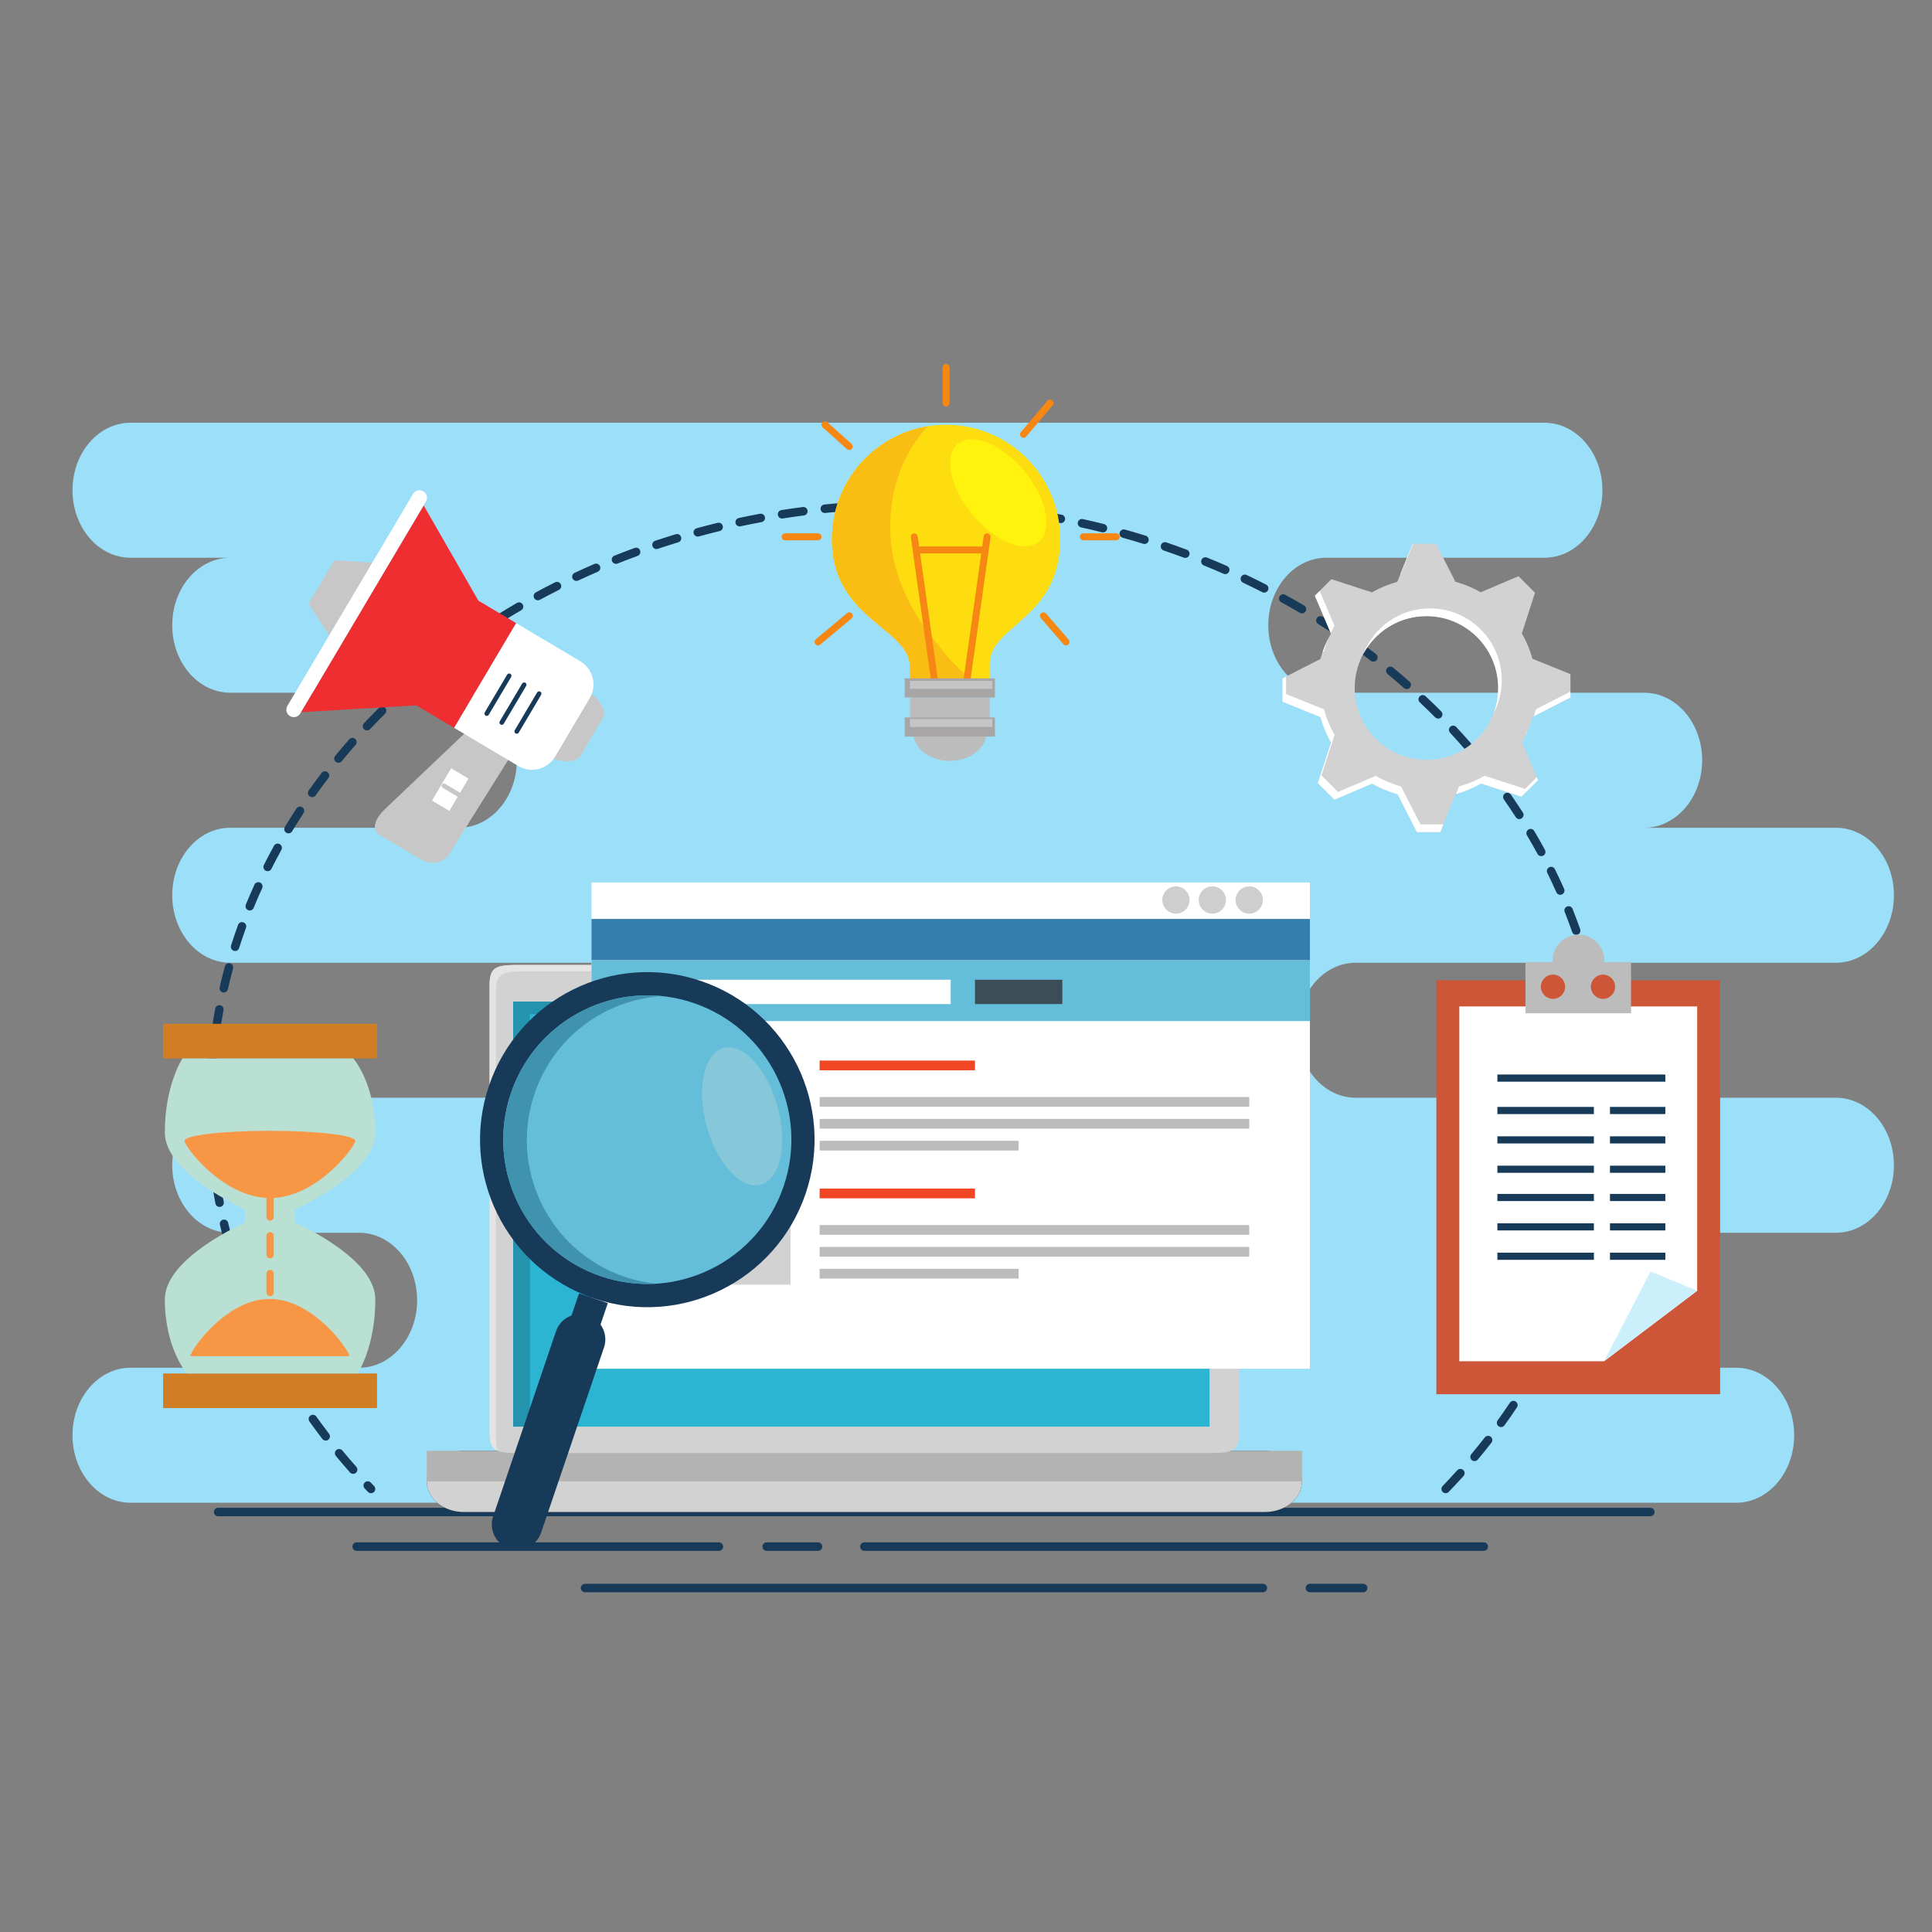 <svg xmlns="http://www.w3.org/2000/svg" xmlns:xlink="http://www.w3.org/1999/xlink" width="430" zoomAndPan="magnify" viewBox="0 0 322.5 322.5" height="430" preserveAspectRatio="xMidYMid meet" version="1.0"><rect x="0" y="0" width="322.5" height="322.5" fill="#808080" stroke="none"/><defs><clipPath id="69d701ea32"><path d="M 12.121 70 L 316.148 70 L 316.148 251 L 12.121 251 Z M 12.121 70 " clip-rule="nonzero"/></clipPath><clipPath id="586ee6197d"><path d="M 217 264 L 229 264 L 229 265.875 L 217 265.875 Z M 217 264 " clip-rule="nonzero"/></clipPath><clipPath id="16912bd367"><path d="M 96 264 L 212 264 L 212 265.875 L 96 265.875 Z M 96 264 " clip-rule="nonzero"/></clipPath><clipPath id="4fd7377c87"><path d="M 157 60.695 L 159 60.695 L 159 68 L 157 68 Z M 157 60.695 " clip-rule="nonzero"/></clipPath></defs><g clip-path="url(#69d701ea32)"><path fill="#9cdff9" d="M 306.465 183.242 L 226.309 183.242 C 220.965 183.242 216.629 178.199 216.629 171.973 C 216.629 165.75 220.965 160.707 226.309 160.707 L 306.465 160.707 C 311.812 160.707 316.145 155.66 316.145 149.438 C 316.145 143.215 311.812 138.172 306.465 138.172 L 274.453 138.172 C 279.797 138.172 284.133 133.125 284.133 126.902 C 284.133 120.684 279.797 115.633 274.453 115.633 L 221.391 115.633 C 216.039 115.633 211.707 110.594 211.707 104.371 C 211.707 98.145 216.039 93.102 221.391 93.102 L 257.801 93.102 C 263.148 93.102 267.484 88.055 267.484 81.832 C 267.484 75.613 263.148 70.566 257.801 70.566 L 21.789 70.566 C 16.438 70.566 12.102 75.613 12.102 81.832 C 12.102 88.055 16.438 93.102 21.789 93.102 L 38.434 93.102 C 33.086 93.102 28.75 98.145 28.75 104.371 C 28.75 110.594 33.086 115.633 38.434 115.633 L 76.594 115.633 C 81.941 115.633 86.277 120.684 86.277 126.902 C 86.277 133.125 81.941 138.172 76.594 138.172 L 38.434 138.172 C 33.086 138.172 28.75 143.215 28.75 149.438 C 28.75 155.66 33.086 160.707 38.434 160.707 L 116.289 160.707 C 121.637 160.707 125.973 165.75 125.973 171.973 C 125.973 178.199 121.637 183.242 116.289 183.242 L 38.434 183.242 C 33.086 183.242 28.75 188.289 28.75 194.512 C 28.75 200.734 33.086 205.777 38.434 205.777 L 59.945 205.777 C 65.293 205.777 69.629 210.824 69.629 217.043 C 69.629 223.266 65.293 228.312 59.945 228.312 L 21.789 228.312 C 16.438 228.312 12.102 233.355 12.102 239.578 C 12.102 245.805 16.438 250.848 21.789 250.848 L 289.812 250.848 C 295.16 250.848 299.496 245.805 299.496 239.578 C 299.496 233.355 295.16 228.312 289.812 228.312 L 257.801 228.312 C 263.148 228.312 267.484 223.266 267.484 217.043 C 267.484 210.824 263.148 205.777 257.801 205.777 L 306.465 205.777 C 311.812 205.777 316.145 200.734 316.145 194.512 C 316.145 188.289 311.812 183.242 306.465 183.242 " fill-opacity="1" fill-rule="nonzero"/></g><g clip-path="url(#586ee6197d)"><path fill="#183a59" d="M 218.66 265.793 L 227.551 265.793 C 227.938 265.793 228.258 265.473 228.258 265.082 C 228.258 264.695 227.938 264.375 227.551 264.375 L 218.66 264.375 C 218.27 264.375 217.953 264.695 217.953 265.082 C 217.953 265.473 218.27 265.793 218.66 265.793 " fill-opacity="1" fill-rule="nonzero"/></g><g clip-path="url(#16912bd367)"><path fill="#183a59" d="M 97.656 265.793 L 210.805 265.793 C 211.195 265.793 211.512 265.473 211.512 265.082 C 211.512 264.695 211.195 264.375 210.805 264.375 L 97.656 264.375 C 97.27 264.375 96.949 264.695 96.949 265.082 C 96.949 265.473 97.27 265.793 97.656 265.793 " fill-opacity="1" fill-rule="nonzero"/></g><path fill="#183a59" d="M 144.285 258.875 L 247.68 258.875 C 248.07 258.875 248.387 258.555 248.387 258.168 C 248.387 257.773 248.07 257.457 247.68 257.457 L 144.285 257.457 C 143.895 257.457 143.578 257.773 143.578 258.168 C 143.578 258.555 143.895 258.875 144.285 258.875 " fill-opacity="1" fill-rule="nonzero"/><path fill="#183a59" d="M 127.98 258.875 L 136.555 258.875 C 136.941 258.875 137.258 258.555 137.258 258.168 C 137.258 257.773 136.941 257.457 136.555 257.457 L 127.98 257.457 C 127.59 257.457 127.273 257.773 127.273 258.168 C 127.273 258.555 127.59 258.875 127.98 258.875 " fill-opacity="1" fill-rule="nonzero"/><path fill="#183a59" d="M 59.535 258.875 L 120.004 258.875 C 120.395 258.875 120.711 258.555 120.711 258.168 C 120.711 257.773 120.395 257.457 120.004 257.457 L 59.535 257.457 C 59.145 257.457 58.828 257.773 58.828 258.168 C 58.828 258.555 59.145 258.875 59.535 258.875 " fill-opacity="1" fill-rule="nonzero"/><path fill="#183a59" d="M 275.484 251.684 L 36.41 251.684 C 36.02 251.684 35.703 252 35.703 252.391 C 35.703 252.781 36.02 253.098 36.41 253.098 L 275.484 253.098 C 275.875 253.098 276.191 252.781 276.191 252.391 C 276.191 252 275.875 251.684 275.484 251.684 " fill-opacity="1" fill-rule="nonzero"/><path fill="#183a59" d="M 241.828 249.035 C 242.672 248.164 243.492 247.281 244.301 246.383 C 244.562 246.09 244.539 245.645 244.246 245.379 C 243.957 245.121 243.508 245.141 243.25 245.434 C 242.453 246.316 241.641 247.191 240.812 248.055 C 240.539 248.332 240.547 248.785 240.828 249.055 C 241.109 249.328 241.559 249.32 241.828 249.035 Z M 246.68 243.645 C 247.457 242.715 248.219 241.773 248.961 240.82 C 249.199 240.512 249.145 240.066 248.84 239.828 C 248.531 239.586 248.086 239.641 247.848 239.949 C 247.117 240.887 246.363 241.816 245.598 242.734 C 245.348 243.031 245.383 243.477 245.684 243.73 C 245.984 243.98 246.43 243.941 246.68 243.645 Z M 251.141 237.918 C 251.852 236.938 252.543 235.941 253.211 234.938 C 253.43 234.617 253.344 234.176 253.02 233.957 C 252.695 233.738 252.258 233.828 252.039 234.152 C 251.375 235.141 250.695 236.121 249.996 237.09 C 249.766 237.406 249.84 237.848 250.152 238.078 C 250.473 238.309 250.914 238.234 251.141 237.918 Z M 255.176 231.887 C 255.812 230.855 256.43 229.812 257.023 228.762 C 257.215 228.418 257.094 227.988 256.758 227.793 C 256.414 227.605 255.984 227.723 255.793 228.062 C 255.207 229.098 254.602 230.125 253.977 231.141 C 253.77 231.473 253.871 231.91 254.203 232.117 C 254.535 232.324 254.973 232.219 255.176 231.887 Z M 258.75 225.566 C 259.309 224.488 259.84 223.406 260.352 222.309 C 260.52 221.953 260.367 221.531 260.016 221.367 C 259.66 221.199 259.238 221.352 259.07 221.707 C 258.57 222.785 258.043 223.855 257.496 224.914 C 257.316 225.266 257.453 225.691 257.801 225.871 C 258.145 226.051 258.574 225.914 258.75 225.566 Z M 261.828 218.992 C 262.297 217.875 262.746 216.75 263.168 215.617 C 263.309 215.25 263.121 214.84 262.754 214.703 C 262.391 214.566 261.984 214.75 261.848 215.117 C 261.426 216.234 260.988 217.344 260.523 218.441 C 260.371 218.801 260.543 219.215 260.902 219.367 C 261.262 219.52 261.676 219.352 261.828 218.992 Z M 264.375 212.191 C 264.754 211.043 265.109 209.883 265.441 208.719 C 265.547 208.344 265.332 207.949 264.957 207.844 C 264.582 207.738 264.188 207.953 264.082 208.328 C 263.754 209.477 263.406 210.617 263.035 211.746 C 262.91 212.117 263.113 212.516 263.48 212.641 C 263.852 212.762 264.254 212.559 264.375 212.191 Z M 266.363 205.207 C 266.648 204.031 266.91 202.852 267.145 201.66 C 267.219 201.277 266.973 200.902 266.59 200.828 C 266.207 200.75 265.836 201 265.758 201.383 C 265.523 202.555 265.27 203.719 264.992 204.875 C 264.898 205.254 265.133 205.637 265.512 205.73 C 265.891 205.82 266.273 205.586 266.363 205.207 Z M 267.777 198.086 C 267.961 196.891 268.125 195.691 268.258 194.484 C 268.305 194.098 268.023 193.746 267.637 193.703 C 267.25 193.656 266.898 193.934 266.855 194.324 C 266.723 195.512 266.562 196.691 266.379 197.867 C 266.32 198.254 266.582 198.613 266.969 198.672 C 267.355 198.734 267.715 198.469 267.777 198.086 Z M 268.594 190.871 C 268.68 189.668 268.746 188.461 268.781 187.246 C 268.793 186.855 268.484 186.527 268.098 186.516 C 267.703 186.504 267.379 186.812 267.367 187.199 C 267.332 188.395 267.27 189.586 267.184 190.77 C 267.156 191.16 267.449 191.496 267.84 191.527 C 268.227 191.555 268.566 191.258 268.594 190.871 Z M 268.816 183.613 C 268.805 182.395 268.766 181.188 268.707 179.98 C 268.684 179.59 268.352 179.289 267.965 179.312 C 267.574 179.332 267.273 179.664 267.293 180.055 C 267.352 181.238 267.391 182.43 267.402 183.629 C 267.41 184.016 267.727 184.332 268.117 184.328 C 268.508 184.324 268.82 184.004 268.816 183.613 Z M 268.445 176.359 C 268.332 175.148 268.195 173.945 268.035 172.75 C 267.984 172.363 267.625 172.09 267.238 172.145 C 266.852 172.195 266.578 172.551 266.633 172.941 C 266.789 174.117 266.926 175.301 267.035 176.492 C 267.07 176.883 267.418 177.168 267.805 177.129 C 268.195 177.094 268.48 176.75 268.445 176.359 Z M 267.473 169.16 C 267.262 167.965 267.023 166.773 266.766 165.59 C 266.684 165.211 266.305 164.969 265.922 165.051 C 265.543 165.133 265.301 165.512 265.383 165.895 C 265.641 167.059 265.875 168.234 266.082 169.41 C 266.148 169.797 266.516 170.051 266.902 169.984 C 267.285 169.914 267.543 169.547 267.473 169.16 Z M 265.91 162.055 C 265.602 160.879 265.27 159.715 264.914 158.559 C 264.801 158.184 264.402 157.977 264.027 158.09 C 263.656 158.207 263.445 158.602 263.562 158.977 C 263.914 160.113 264.242 161.262 264.543 162.414 C 264.645 162.793 265.031 163.02 265.406 162.918 C 265.785 162.82 266.012 162.434 265.91 162.055 Z M 263.773 155.109 C 263.371 153.969 262.945 152.836 262.5 151.711 C 262.355 151.348 261.945 151.172 261.582 151.316 C 261.219 151.461 261.039 151.871 261.188 152.234 C 261.625 153.34 262.047 154.457 262.441 155.582 C 262.57 155.949 262.977 156.145 263.344 156.012 C 263.711 155.883 263.902 155.48 263.773 155.109 Z M 261.09 148.367 C 260.598 147.266 260.09 146.168 259.551 145.086 C 259.383 144.734 258.957 144.59 258.605 144.766 C 258.258 144.938 258.113 145.363 258.285 145.711 C 258.812 146.781 259.316 147.855 259.797 148.945 C 259.957 149.301 260.375 149.461 260.73 149.305 C 261.09 149.145 261.25 148.727 261.09 148.367 Z M 257.891 141.867 C 257.316 140.805 256.723 139.754 256.105 138.715 C 255.906 138.379 255.473 138.266 255.137 138.465 C 254.805 138.664 254.691 139.102 254.891 139.438 C 255.496 140.461 256.082 141.496 256.648 142.539 C 256.832 142.883 257.262 143.012 257.605 142.824 C 257.949 142.641 258.078 142.207 257.891 141.867 Z M 254.207 135.633 C 253.555 134.621 252.883 133.621 252.195 132.629 C 251.973 132.309 251.531 132.23 251.211 132.453 C 250.891 132.676 250.812 133.117 251.035 133.438 C 251.715 134.414 252.375 135.402 253.02 136.398 C 253.23 136.73 253.668 136.828 253.996 136.613 C 254.324 136.398 254.418 135.965 254.207 135.633 Z M 250.07 129.691 C 249.344 128.727 248.602 127.77 247.84 126.828 C 247.594 126.527 247.148 126.48 246.844 126.723 C 246.543 126.969 246.496 127.418 246.742 127.719 C 247.492 128.648 248.227 129.59 248.941 130.539 C 249.176 130.852 249.617 130.914 249.93 130.68 C 250.242 130.445 250.305 130.004 250.07 129.691 Z M 245.512 124.047 C 244.719 123.137 243.914 122.238 243.086 121.355 C 242.82 121.066 242.375 121.051 242.086 121.316 C 241.805 121.582 241.785 122.031 242.055 122.32 C 242.867 123.195 243.664 124.082 244.445 124.977 C 244.699 125.273 245.148 125.305 245.441 125.051 C 245.734 124.793 245.77 124.344 245.512 124.047 Z M 240.57 118.742 C 239.723 117.887 238.855 117.047 237.969 116.219 C 237.688 115.949 237.238 115.965 236.973 116.25 C 236.707 116.535 236.719 116.984 237.004 117.25 C 237.875 118.07 238.734 118.898 239.57 119.742 C 239.848 120.02 240.297 120.02 240.57 119.746 C 240.848 119.465 240.848 119.016 240.57 118.742 Z M 235.289 113.781 C 234.383 112.984 233.465 112.203 232.527 111.434 C 232.227 111.184 231.781 111.227 231.535 111.531 C 231.285 111.836 231.328 112.281 231.629 112.527 C 232.555 113.285 233.465 114.062 234.355 114.848 C 234.648 115.102 235.098 115.074 235.352 114.781 C 235.613 114.488 235.582 114.039 235.289 113.781 Z M 229.695 109.176 C 228.738 108.441 227.77 107.719 226.789 107.012 C 226.473 106.781 226.031 106.855 225.801 107.172 C 225.574 107.488 225.648 107.93 225.961 108.16 C 226.934 108.859 227.891 109.57 228.832 110.301 C 229.141 110.535 229.586 110.48 229.82 110.168 C 230.059 109.859 230 109.414 229.695 109.176 Z M 223.82 104.938 C 222.82 104.266 221.809 103.605 220.785 102.957 C 220.457 102.75 220.02 102.848 219.809 103.18 C 219.602 103.508 219.703 103.945 220.035 104.156 C 221.043 104.797 222.043 105.449 223.031 106.113 C 223.352 106.332 223.793 106.246 224.012 105.922 C 224.227 105.598 224.141 105.156 223.82 104.938 Z M 217.695 101.074 C 216.656 100.461 215.605 99.863 214.547 99.281 C 214.203 99.094 213.777 99.219 213.59 99.562 C 213.402 99.902 213.523 100.332 213.867 100.523 C 214.914 101.102 215.953 101.688 216.977 102.293 C 217.312 102.492 217.746 102.379 217.945 102.043 C 218.141 101.707 218.031 101.27 217.695 101.074 Z M 211.348 97.586 C 210.277 97.035 209.195 96.504 208.102 95.984 C 207.75 95.816 207.328 95.965 207.16 96.32 C 206.992 96.676 207.145 97.094 207.496 97.266 C 208.578 97.777 209.645 98.305 210.707 98.848 C 211.055 99.023 211.48 98.883 211.656 98.535 C 211.836 98.188 211.699 97.762 211.348 97.586 Z M 204.812 94.48 C 203.711 93.996 202.598 93.523 201.477 93.07 C 201.113 92.926 200.703 93.094 200.555 93.461 C 200.41 93.824 200.582 94.234 200.945 94.383 C 202.051 94.832 203.152 95.297 204.242 95.777 C 204.598 95.934 205.016 95.77 205.172 95.41 C 205.328 95.055 205.168 94.637 204.812 94.48 Z M 198.105 91.758 C 196.973 91.336 195.84 90.934 194.695 90.539 C 194.324 90.414 193.922 90.613 193.797 90.984 C 193.672 91.352 193.871 91.758 194.238 91.883 C 195.371 92.27 196.492 92.668 197.609 93.086 C 197.973 93.219 198.383 93.035 198.52 92.668 C 198.656 92.301 198.469 91.891 198.105 91.758 Z M 191.254 89.422 C 190.105 89.066 188.949 88.727 187.781 88.398 C 187.402 88.293 187.016 88.516 186.91 88.891 C 186.805 89.27 187.027 89.66 187.402 89.762 C 188.555 90.086 189.699 90.422 190.836 90.773 C 191.207 90.891 191.605 90.68 191.719 90.309 C 191.836 89.934 191.625 89.539 191.254 89.422 Z M 184.285 87.477 C 183.117 87.184 181.941 86.91 180.762 86.648 C 180.379 86.562 180.004 86.805 179.918 87.188 C 179.836 87.57 180.074 87.945 180.457 88.031 C 181.629 88.289 182.789 88.562 183.941 88.852 C 184.32 88.945 184.703 88.715 184.797 88.332 C 184.895 87.953 184.66 87.57 184.285 87.477 Z M 177.219 85.918 C 176.039 85.691 174.852 85.477 173.656 85.285 C 173.273 85.223 172.906 85.48 172.844 85.867 C 172.781 86.254 173.043 86.617 173.43 86.68 C 174.609 86.875 175.785 87.086 176.953 87.309 C 177.336 87.383 177.707 87.129 177.777 86.746 C 177.852 86.359 177.602 85.988 177.219 85.918 Z M 170.078 84.746 C 168.891 84.586 167.691 84.438 166.492 84.305 C 166.102 84.266 165.754 84.543 165.711 84.934 C 165.668 85.324 165.949 85.672 166.336 85.715 C 167.527 85.844 168.711 85.988 169.891 86.152 C 170.277 86.203 170.633 85.934 170.684 85.543 C 170.738 85.156 170.465 84.797 170.078 84.746 Z M 162.891 83.961 C 161.691 83.863 160.488 83.781 159.281 83.715 C 158.891 83.691 158.559 83.992 158.535 84.379 C 158.512 84.77 158.812 85.105 159.203 85.129 C 160.395 85.195 161.59 85.277 162.773 85.375 C 163.164 85.406 163.504 85.117 163.535 84.727 C 163.566 84.336 163.277 83.992 162.891 83.961 Z M 155.668 83.559 C 154.469 83.527 153.262 83.508 152.051 83.5 C 151.664 83.5 151.344 83.816 151.344 84.207 C 151.344 84.598 151.656 84.918 152.051 84.918 C 153.246 84.922 154.438 84.941 155.625 84.977 C 156.016 84.984 156.34 84.68 156.355 84.289 C 156.363 83.898 156.055 83.574 155.668 83.559 Z M 148.434 83.535 C 147.227 83.566 146.02 83.609 144.82 83.668 C 144.43 83.688 144.129 84.02 144.148 84.41 C 144.168 84.801 144.5 85.102 144.891 85.082 C 146.078 85.023 147.27 84.98 148.469 84.953 C 148.855 84.945 149.168 84.621 149.156 84.23 C 149.148 83.84 148.828 83.527 148.434 83.535 Z M 141.211 83.895 C 140.004 83.988 138.805 84.094 137.609 84.219 C 137.219 84.258 136.938 84.605 136.977 84.996 C 137.016 85.383 137.363 85.668 137.75 85.625 C 138.938 85.504 140.125 85.398 141.32 85.309 C 141.707 85.277 141.996 84.938 141.969 84.547 C 141.941 84.156 141.602 83.867 141.211 83.895 Z M 134.016 84.637 C 132.816 84.789 131.621 84.961 130.434 85.148 C 130.051 85.211 129.785 85.574 129.848 85.957 C 129.906 86.344 130.27 86.609 130.656 86.547 C 131.828 86.363 133.012 86.191 134.199 86.039 C 134.586 85.988 134.859 85.633 134.809 85.246 C 134.758 84.859 134.402 84.586 134.016 84.637 Z M 126.871 85.762 C 125.68 85.98 124.496 86.219 123.32 86.469 C 122.941 86.551 122.695 86.926 122.777 87.309 C 122.859 87.691 123.234 87.934 123.617 87.852 C 124.777 87.602 125.949 87.371 127.125 87.152 C 127.512 87.078 127.766 86.711 127.691 86.328 C 127.621 85.941 127.254 85.688 126.871 85.762 Z M 119.793 87.273 C 118.617 87.559 117.449 87.859 116.289 88.176 C 115.914 88.277 115.691 88.664 115.793 89.043 C 115.895 89.418 116.281 89.645 116.66 89.543 C 117.809 89.23 118.965 88.93 120.125 88.648 C 120.508 88.559 120.738 88.176 120.648 87.793 C 120.555 87.414 120.172 87.18 119.793 87.273 Z M 112.812 89.172 C 111.656 89.523 110.504 89.891 109.363 90.27 C 108.992 90.395 108.793 90.793 108.914 91.164 C 109.035 91.535 109.438 91.738 109.809 91.613 C 110.941 91.238 112.074 90.875 113.219 90.527 C 113.594 90.414 113.805 90.02 113.691 89.648 C 113.578 89.273 113.184 89.059 112.812 89.172 Z M 105.945 91.465 C 104.809 91.879 103.684 92.309 102.566 92.754 C 102.203 92.895 102.023 93.309 102.168 93.672 C 102.312 94.035 102.727 94.215 103.086 94.07 C 104.191 93.629 105.305 93.203 106.43 92.793 C 106.797 92.66 106.984 92.254 106.852 91.883 C 106.719 91.52 106.316 91.328 105.945 91.465 Z M 99.223 94.137 C 98.109 94.621 97.008 95.113 95.918 95.621 C 95.566 95.785 95.41 96.207 95.574 96.562 C 95.742 96.918 96.16 97.07 96.516 96.906 C 97.594 96.402 98.684 95.914 99.781 95.441 C 100.137 95.285 100.305 94.867 100.152 94.508 C 99.992 94.148 99.578 93.984 99.223 94.137 Z M 92.66 97.199 C 91.582 97.746 90.508 98.301 89.453 98.875 C 89.105 99.059 88.98 99.492 89.164 99.832 C 89.348 100.176 89.777 100.305 90.121 100.121 C 91.168 99.555 92.227 99.004 93.297 98.469 C 93.645 98.289 93.785 97.863 93.609 97.516 C 93.434 97.168 93.008 97.027 92.66 97.199 Z M 86.289 100.645 C 85.242 101.254 84.207 101.871 83.188 102.508 C 82.855 102.711 82.754 103.148 82.957 103.48 C 83.164 103.816 83.602 103.918 83.934 103.711 C 84.941 103.082 85.965 102.469 87 101.867 C 87.336 101.672 87.453 101.242 87.258 100.902 C 87.059 100.562 86.629 100.445 86.289 100.645 Z M 80.137 104.465 C 79.129 105.137 78.137 105.82 77.152 106.516 C 76.836 106.742 76.762 107.184 76.984 107.504 C 77.211 107.824 77.652 107.898 77.969 107.672 C 78.941 106.984 79.926 106.309 80.922 105.648 C 81.246 105.43 81.332 104.988 81.117 104.664 C 80.902 104.34 80.465 104.246 80.137 104.465 Z M 74.234 108.66 C 73.27 109.391 72.316 110.141 71.383 110.898 C 71.078 111.145 71.031 111.59 71.277 111.891 C 71.523 112.195 71.969 112.242 72.27 111.996 C 73.195 111.246 74.137 110.512 75.086 109.789 C 75.398 109.551 75.457 109.109 75.223 108.797 C 74.988 108.484 74.543 108.426 74.234 108.66 Z M 68.605 113.223 C 67.688 114.012 66.789 114.82 65.902 115.637 C 65.613 115.902 65.598 116.352 65.863 116.637 C 66.129 116.926 66.574 116.945 66.863 116.68 C 67.734 115.871 68.625 115.074 69.527 114.293 C 69.82 114.039 69.855 113.59 69.602 113.293 C 69.344 113 68.898 112.965 68.605 113.223 Z M 63.281 118.145 C 62.418 118.992 61.574 119.859 60.746 120.73 C 60.477 121.016 60.488 121.465 60.773 121.734 C 61.059 122.004 61.504 121.992 61.773 121.707 C 62.59 120.844 63.426 119.992 64.273 119.148 C 64.555 118.875 64.555 118.43 64.281 118.148 C 64.008 117.871 63.559 117.867 63.281 118.145 Z M 58.301 123.41 C 57.5 124.32 56.715 125.238 55.949 126.168 C 55.699 126.473 55.742 126.918 56.047 127.164 C 56.348 127.414 56.793 127.371 57.039 127.07 C 57.797 126.148 58.57 125.242 59.359 124.348 C 59.617 124.055 59.59 123.605 59.297 123.348 C 59.008 123.09 58.559 123.117 58.301 123.41 Z M 53.688 129.02 C 52.949 129.988 52.234 130.961 51.531 131.949 C 51.305 132.27 51.383 132.711 51.699 132.938 C 52.016 133.164 52.461 133.09 52.684 132.77 C 53.375 131.797 54.082 130.832 54.812 129.883 C 55.051 129.57 54.988 129.125 54.68 128.887 C 54.371 128.652 53.926 128.707 53.688 129.02 Z M 49.484 134.957 C 48.82 135.973 48.176 136.996 47.551 138.035 C 47.348 138.371 47.457 138.805 47.789 139.004 C 48.125 139.207 48.559 139.102 48.762 138.766 C 49.379 137.746 50.012 136.73 50.668 135.73 C 50.883 135.406 50.793 134.965 50.461 134.75 C 50.137 134.535 49.699 134.629 49.484 134.957 Z M 45.734 141.184 C 45.148 142.246 44.586 143.316 44.039 144.395 C 43.867 144.746 44.008 145.172 44.355 145.348 C 44.703 145.523 45.129 145.383 45.305 145.031 C 45.84 143.969 46.395 142.914 46.973 141.867 C 47.16 141.527 47.035 141.094 46.695 140.906 C 46.355 140.715 45.922 140.84 45.734 141.184 Z M 42.473 147.672 C 41.973 148.773 41.496 149.883 41.035 151.004 C 40.891 151.367 41.062 151.781 41.422 151.93 C 41.785 152.078 42.199 151.902 42.344 151.539 C 42.793 150.438 43.266 149.344 43.762 148.262 C 43.922 147.902 43.766 147.484 43.41 147.32 C 43.055 147.16 42.633 147.316 42.473 147.672 Z M 39.734 154.391 C 39.324 155.527 38.934 156.672 38.566 157.824 C 38.449 158.195 38.656 158.594 39.027 158.711 C 39.402 158.832 39.797 158.625 39.914 158.254 C 40.277 157.121 40.656 155.992 41.062 154.875 C 41.195 154.504 41.004 154.098 40.637 153.965 C 40.27 153.832 39.863 154.023 39.734 154.391 Z M 37.543 161.297 C 37.227 162.461 36.934 163.633 36.66 164.812 C 36.574 165.191 36.812 165.57 37.191 165.66 C 37.574 165.746 37.953 165.508 38.039 165.125 C 38.305 163.969 38.594 162.816 38.906 161.672 C 39.008 161.297 38.789 160.906 38.414 160.805 C 38.035 160.699 37.648 160.922 37.543 161.297 Z M 35.922 168.363 C 35.699 169.555 35.504 170.746 35.332 171.949 C 35.273 172.336 35.539 172.695 35.93 172.75 C 36.312 172.809 36.672 172.539 36.727 172.152 C 36.898 170.969 37.094 169.797 37.312 168.625 C 37.383 168.242 37.133 167.871 36.746 167.801 C 36.363 167.73 35.992 167.98 35.922 168.363 Z M 34.887 175.555 C 34.766 176.754 34.664 177.961 34.59 179.176 C 34.57 179.562 34.863 179.898 35.254 179.922 C 35.645 179.945 35.98 179.648 36.004 179.262 C 36.078 178.066 36.172 176.879 36.293 175.699 C 36.332 175.309 36.051 174.957 35.664 174.922 C 35.273 174.883 34.926 175.164 34.887 175.555 Z M 34.449 182.805 C 34.438 183.379 34.43 183.953 34.43 184.535 C 34.43 185.172 34.438 185.805 34.449 186.441 C 34.457 186.832 34.781 187.141 35.172 187.133 C 35.562 187.125 35.871 186.801 35.863 186.41 C 35.852 185.789 35.844 185.16 35.844 184.535 C 35.844 183.965 35.852 183.398 35.859 182.832 C 35.867 182.441 35.559 182.117 35.168 182.109 C 34.777 182.102 34.457 182.414 34.449 182.805 Z M 34.605 190.074 C 34.68 191.289 34.781 192.496 34.906 193.699 C 34.949 194.086 35.297 194.371 35.684 194.328 C 36.07 194.285 36.352 193.941 36.312 193.551 C 36.191 192.367 36.09 191.18 36.016 189.984 C 35.992 189.598 35.652 189.301 35.266 189.32 C 34.875 189.348 34.578 189.684 34.605 190.074 Z M 35.359 197.305 C 35.531 198.508 35.734 199.703 35.957 200.891 C 36.031 201.273 36.398 201.527 36.785 201.453 C 37.168 201.383 37.422 201.012 37.348 200.625 C 37.125 199.457 36.93 198.285 36.758 197.098 C 36.699 196.711 36.34 196.445 35.957 196.504 C 35.57 196.559 35.301 196.918 35.359 197.305 Z M 36.707 204.445 C 36.98 205.629 37.277 206.801 37.602 207.969 C 37.703 208.344 38.094 208.566 38.469 208.465 C 38.848 208.359 39.066 207.969 38.961 207.594 C 38.648 206.445 38.355 205.289 38.086 204.129 C 37.996 203.746 37.613 203.508 37.238 203.598 C 36.855 203.684 36.617 204.066 36.707 204.449 Z M 38.637 211.453 C 39.008 212.605 39.398 213.75 39.812 214.887 C 39.949 215.254 40.352 215.441 40.719 215.309 C 41.086 215.176 41.277 214.77 41.141 214.402 C 40.73 213.281 40.344 212.152 39.984 211.02 C 39.863 210.648 39.465 210.441 39.094 210.562 C 38.723 210.68 38.52 211.078 38.637 211.453 Z M 41.129 218.273 C 41.586 219.391 42.07 220.504 42.57 221.605 C 42.734 221.957 43.152 222.117 43.512 221.953 C 43.863 221.789 44.02 221.371 43.859 221.012 C 43.359 219.93 42.887 218.836 42.434 217.734 C 42.285 217.375 41.871 217.203 41.512 217.348 C 41.148 217.496 40.977 217.914 41.129 218.273 Z M 44.148 224.875 C 44.691 225.953 45.262 227.023 45.848 228.082 C 46.035 228.422 46.469 228.547 46.809 228.355 C 47.148 228.164 47.273 227.734 47.082 227.395 C 46.504 226.352 45.945 225.297 45.41 224.234 C 45.234 223.887 44.809 223.746 44.457 223.922 C 44.109 224.102 43.973 224.527 44.148 224.875 Z M 47.668 231.219 C 48.297 232.254 48.938 233.277 49.605 234.285 C 49.82 234.613 50.258 234.703 50.586 234.488 C 50.91 234.273 51 233.836 50.785 233.508 C 50.129 232.512 49.492 231.504 48.879 230.484 C 48.672 230.152 48.238 230.043 47.906 230.25 C 47.57 230.449 47.465 230.883 47.668 231.219 Z M 51.652 237.281 C 52.355 238.262 53.07 239.238 53.809 240.195 C 54.047 240.508 54.492 240.566 54.801 240.328 C 55.109 240.09 55.168 239.645 54.93 239.332 C 54.203 238.387 53.496 237.43 52.805 236.461 C 52.578 236.141 52.137 236.066 51.82 236.293 C 51.5 236.52 51.426 236.961 51.652 237.281 Z M 56.066 243.035 C 56.832 243.965 57.621 244.883 58.422 245.789 C 58.68 246.082 59.129 246.105 59.422 245.848 C 59.715 245.586 59.738 245.141 59.477 244.848 C 58.688 243.957 57.914 243.047 57.156 242.129 C 56.906 241.832 56.465 241.789 56.16 242.035 C 55.859 242.285 55.816 242.734 56.066 243.035 Z M 60.871 248.461 C 61.055 248.652 61.238 248.844 61.422 249.035 C 61.695 249.32 62.145 249.328 62.426 249.055 C 62.703 248.785 62.711 248.332 62.441 248.055 C 62.258 247.863 62.078 247.676 61.898 247.484 C 61.625 247.199 61.18 247.188 60.898 247.461 C 60.613 247.727 60.602 248.176 60.871 248.461 " fill-opacity="1" fill-rule="nonzero"/><path fill="#293339" d="M 217.332 247.281 C 217.332 250.105 214.562 252.391 211.152 252.391 L 77.418 252.391 C 74.004 252.391 71.238 250.105 71.238 247.281 C 71.238 244.457 74.004 242.172 77.418 242.172 L 211.152 242.172 C 214.562 242.172 217.332 244.457 217.332 247.281 " fill-opacity="1" fill-rule="nonzero"/><path fill="#d3d2d2" d="M 71.309 246.68 C 71.281 246.879 71.238 247.074 71.238 247.281 C 71.238 250.105 74.004 252.391 77.418 252.391 L 211.152 252.391 C 214.562 252.391 217.332 250.105 217.332 247.281 C 217.332 247.074 217.285 246.879 217.258 246.68 L 71.309 246.68 " fill-opacity="1" fill-rule="nonzero"/><path fill="#b4b3b3" d="M 71.238 242.172 L 217.332 242.172 L 217.332 247.281 L 71.238 247.281 L 71.238 242.172 " fill-opacity="1" fill-rule="nonzero"/><path fill="#d3d2d2" d="M 202.16 161.074 C 205.93 161.074 206.855 161.48 206.855 164.617 L 206.855 239.004 C 206.855 242.137 205.93 242.547 202.16 242.547 L 86.406 242.547 C 82.637 242.547 81.715 242.137 81.715 239.004 L 81.715 164.617 C 81.715 161.48 82.637 161.074 86.406 161.074 L 202.16 161.074 " fill-opacity="1" fill-rule="nonzero"/><path fill="#e5e4e4" d="M 81.715 164.617 L 81.715 239.004 C 81.715 240.848 82.039 241.742 83.066 242.172 C 82.863 241.664 82.781 240.988 82.781 240.074 L 82.781 165.684 C 82.781 162.551 83.703 162.145 87.473 162.145 L 203.227 162.145 C 204.781 162.145 205.848 162.215 206.566 162.52 C 206.07 161.285 204.832 161.074 202.16 161.074 L 86.406 161.074 C 82.637 161.074 81.715 161.48 81.715 164.617 " fill-opacity="1" fill-rule="nonzero"/><path fill="#a7a5a6" d="M 151.773 164.422 C 151.773 165.16 151.387 165.754 150.914 165.754 L 142.941 165.754 C 142.465 165.754 142.082 165.16 142.082 164.422 C 142.082 163.688 142.465 163.094 142.941 163.094 L 150.914 163.094 C 151.387 163.094 151.773 163.688 151.773 164.422 " fill-opacity="1" fill-rule="nonzero"/><path fill="#a7a5a6" d="M 155.23 164.426 C 155.23 165.16 154.633 165.754 153.902 165.754 C 153.168 165.754 152.57 165.16 152.57 164.426 C 152.57 163.688 153.168 163.094 153.902 163.094 C 154.633 163.094 155.23 163.688 155.23 164.426 " fill-opacity="1" fill-rule="nonzero"/><path fill="#2cb5d3" d="M 85.656 238.141 L 201.902 238.141 L 201.902 167.191 L 85.656 167.191 Z M 85.656 238.141 " fill-opacity="1" fill-rule="nonzero"/><path fill="#2494ae" d="M 88.445 238.141 L 85.656 238.141 L 85.656 167.191 L 201.902 167.191 L 201.902 169.277 L 88.445 169.277 L 88.445 238.141 " fill-opacity="1" fill-rule="nonzero"/><path fill="#d3d2d2" d="M 238.113 126.836 C 231.5 126.836 226.137 121.465 226.137 114.84 C 226.137 108.215 231.5 102.844 238.113 102.844 C 244.727 102.844 250.086 108.215 250.086 114.84 C 250.086 121.465 244.727 126.836 238.113 126.836 Z M 262.145 116.43 L 262.145 112.527 L 255.801 109.965 C 255.387 108.465 254.793 107.039 254.035 105.723 L 256.234 98.941 L 253.477 96.18 L 247.176 98.863 C 245.859 98.113 244.441 97.52 242.945 97.113 L 239.707 90.762 L 235.809 90.762 L 233.25 97.121 C 231.754 97.531 230.34 98.125 229.02 98.883 L 222.25 96.68 L 219.488 99.441 L 222.172 105.75 C 221.418 107.07 220.824 108.496 220.414 109.996 L 214.082 113.234 L 214.082 117.141 L 220.418 119.699 C 220.832 121.203 221.43 122.629 222.184 123.953 L 219.988 130.727 L 222.746 133.484 L 229.031 130.805 C 230.359 131.562 231.785 132.16 233.289 132.57 L 236.52 138.902 L 240.418 138.902 L 242.965 132.562 C 244.469 132.148 245.898 131.551 247.223 130.789 L 253.977 132.984 L 256.734 130.223 L 254.059 123.922 C 254.812 122.598 255.406 121.168 255.812 119.664 L 262.145 116.43 " fill-opacity="1" fill-rule="nonzero"/><path fill="#ffffff" d="M 233.844 95.832 L 235.879 90.762 L 235.809 90.762 L 233.758 95.859 L 233.844 95.832 " fill-opacity="1" fill-rule="nonzero"/><path fill="#ffffff" d="M 254.648 122.637 L 254.684 122.715 C 254.824 122.418 254.961 122.113 255.086 121.809 C 254.945 122.086 254.805 122.367 254.648 122.637 " fill-opacity="1" fill-rule="nonzero"/><path fill="#ffffff" d="M 250.68 113.555 C 250.68 106.926 245.316 101.555 238.703 101.555 C 233.629 101.555 229.293 104.719 227.551 109.184 C 229.566 105.41 233.543 102.844 238.113 102.844 C 244.727 102.844 250.086 108.215 250.086 114.84 C 250.086 116.383 249.793 117.855 249.266 119.207 C 250.168 117.523 250.68 115.598 250.68 113.555 " fill-opacity="1" fill-rule="nonzero"/><path fill="#ffffff" d="M 222.762 104.465 L 220.289 98.645 L 219.488 99.441 L 222.137 105.672 C 222.332 105.262 222.539 104.855 222.762 104.465 " fill-opacity="1" fill-rule="nonzero"/><path fill="#ffffff" d="M 254.57 131.695 L 247.812 129.5 C 246.488 130.262 245.062 130.859 243.559 131.273 L 243.047 132.535 C 244.523 132.125 245.922 131.535 247.223 130.789 L 253.977 132.984 L 256.734 130.223 L 256.527 129.734 L 254.57 131.695 " fill-opacity="1" fill-rule="nonzero"/><path fill="#ffffff" d="M 256.406 118.375 C 256.297 118.773 256.176 119.16 256.047 119.547 L 262.145 116.43 L 262.145 115.445 L 256.406 118.375 " fill-opacity="1" fill-rule="nonzero"/><path fill="#ffffff" d="M 237.109 137.617 L 233.883 131.285 C 232.375 130.875 230.949 130.277 229.625 129.52 L 223.34 132.199 L 220.582 129.438 L 222.777 122.664 C 222.016 121.34 221.418 119.914 221.012 118.41 L 214.672 115.852 L 214.672 112.934 L 214.082 113.234 L 214.082 117.141 L 220.418 119.699 C 220.832 121.203 221.43 122.629 222.184 123.953 L 219.988 130.727 L 222.746 133.484 L 229.031 130.805 C 230.359 131.562 231.785 132.16 233.289 132.57 L 236.52 138.902 L 240.418 138.902 L 240.934 137.617 L 237.109 137.617 " fill-opacity="1" fill-rule="nonzero"/><path fill="#ffffff" d="M 221.73 106.578 C 221.367 107.305 221.047 108.055 220.777 108.828 L 221.004 108.711 C 221.203 107.98 221.449 107.27 221.73 106.578 " fill-opacity="1" fill-rule="nonzero"/><path fill="#d07d23" d="M 62.934 235.043 L 27.23 235.043 L 27.23 229.266 L 62.934 229.266 L 62.934 235.043 " fill-opacity="1" fill-rule="nonzero"/><path fill="#d07d23" d="M 27.23 170.902 L 62.934 170.902 L 62.934 176.676 L 27.23 176.676 L 27.23 170.902 " fill-opacity="1" fill-rule="nonzero"/><path fill="#bae0d3" d="M 49.277 204.051 L 49.277 201.895 C 54.477 199.383 62.652 194.562 62.652 189.02 C 62.652 180.898 58.977 176.676 58.977 176.676 L 30.465 176.676 C 30.465 176.676 27.516 181.078 27.516 189.02 C 27.516 194.562 35.691 199.383 40.887 201.895 L 40.887 204.051 C 35.691 206.555 27.516 211.383 27.516 216.922 C 27.516 225.047 31.188 229.266 31.188 229.266 L 59.699 229.266 C 59.699 229.266 62.652 224.867 62.652 216.922 C 62.652 211.383 54.477 206.555 49.277 204.051 " fill-opacity="1" fill-rule="nonzero"/><path fill="#f79745" d="M 59.301 190.434 C 59.301 191.355 52.957 199.984 45.082 199.984 C 37.207 199.984 30.793 191.355 30.793 190.434 C 30.793 189.508 37.172 188.762 45.047 188.762 C 52.922 188.762 59.301 189.508 59.301 190.434 " fill-opacity="1" fill-rule="nonzero"/><path fill="#f79745" d="M 31.773 226.375 C 31.773 225.453 37.684 216.824 45.016 216.824 C 52.348 216.824 58.32 225.453 58.32 226.375 L 31.773 226.375 " fill-opacity="1" fill-rule="nonzero"/><path fill="#f79745" d="M 44.473 199.984 L 44.473 203.133 C 44.473 203.477 44.746 203.75 45.082 203.75 C 45.422 203.75 45.695 203.477 45.695 203.133 L 45.695 199.984 C 45.695 199.648 45.422 199.371 45.082 199.371 C 44.746 199.371 44.473 199.648 44.473 199.984 Z M 44.473 206.289 L 44.473 209.438 C 44.473 209.773 44.746 210.051 45.082 210.051 C 45.422 210.051 45.695 209.773 45.695 209.438 L 45.695 206.289 C 45.695 205.949 45.422 205.672 45.082 205.672 C 44.746 205.672 44.473 205.949 44.473 206.289 Z M 44.473 212.59 L 44.473 215.742 C 44.473 216.078 44.746 216.352 45.082 216.352 C 45.422 216.352 45.695 216.078 45.695 215.742 L 45.695 212.59 C 45.695 212.25 45.422 211.977 45.082 211.977 C 44.746 211.977 44.473 212.25 44.473 212.59 " fill-opacity="1" fill-rule="nonzero"/><path fill="#fddd10" d="M 176.977 89.996 C 176.977 79.453 168.449 70.906 157.922 70.906 C 147.402 70.906 138.867 79.453 138.867 89.996 C 138.867 103.43 151.891 104.781 151.891 111.336 L 151.891 114.977 L 165.207 114.977 L 165.207 110.871 C 165.207 104.297 176.977 103.43 176.977 89.996 " fill-opacity="1" fill-rule="nonzero"/><path fill="#fabd14" d="M 155.543 106.309 C 151.762 101.539 149.012 95.691 148.648 89.543 C 148.227 82.48 150.461 75.91 154.852 71.16 C 145.789 72.633 138.867 80.504 138.867 89.996 C 138.867 103.43 151.891 104.781 151.891 111.336 L 151.891 114.977 L 165.207 114.977 L 165.207 114.367 C 161.078 113.82 157.949 109.348 155.543 106.309 " fill-opacity="1" fill-rule="nonzero"/><g clip-path="url(#4fd7377c87)"><path fill="#f68712" d="M 158.504 67.285 L 158.504 61.34 C 158.504 61.023 158.242 60.762 157.922 60.762 C 157.605 60.762 157.344 61.023 157.344 61.34 L 157.344 67.285 C 157.344 67.605 157.605 67.867 157.922 67.867 C 158.242 67.867 158.504 67.605 158.504 67.285 " fill-opacity="1" fill-rule="nonzero"/></g><path fill="#f68712" d="M 180.836 90.188 L 186.34 90.188 C 186.656 90.188 186.914 89.93 186.914 89.609 C 186.914 89.289 186.656 89.031 186.34 89.031 L 180.836 89.031 C 180.516 89.031 180.258 89.289 180.258 89.609 C 180.258 89.93 180.516 90.188 180.836 90.188 " fill-opacity="1" fill-rule="nonzero"/><path fill="#f68712" d="M 131.055 90.188 L 136.555 90.188 C 136.875 90.188 137.133 89.93 137.133 89.609 C 137.133 89.289 136.875 89.031 136.555 89.031 L 131.055 89.031 C 130.734 89.031 130.477 89.289 130.477 89.609 C 130.477 89.93 130.734 90.188 131.055 90.188 " fill-opacity="1" fill-rule="nonzero"/><path fill="#f68712" d="M 171.293 72.879 L 175.723 67.66 C 175.93 67.418 175.898 67.051 175.656 66.844 C 175.41 66.637 175.043 66.664 174.836 66.91 L 170.41 72.129 C 170.203 72.371 170.23 72.738 170.477 72.945 C 170.719 73.152 171.086 73.125 171.293 72.879 " fill-opacity="1" fill-rule="nonzero"/><path fill="#f68712" d="M 141.395 102.355 L 136.184 106.703 C 135.938 106.91 135.902 107.277 136.109 107.523 C 136.312 107.77 136.676 107.801 136.922 107.598 L 142.133 103.246 C 142.379 103.039 142.414 102.672 142.207 102.43 C 142.004 102.18 141.641 102.148 141.395 102.355 " fill-opacity="1" fill-rule="nonzero"/><path fill="#f68712" d="M 142.148 74.102 L 138.098 70.477 C 137.855 70.262 137.492 70.281 137.277 70.523 C 137.066 70.762 137.086 71.129 137.324 71.344 L 141.375 74.965 C 141.617 75.18 141.98 75.16 142.195 74.918 C 142.406 74.68 142.387 74.312 142.148 74.102 " fill-opacity="1" fill-rule="nonzero"/><path fill="#f68712" d="M 173.742 103.18 L 177.504 107.531 C 177.715 107.77 178.082 107.797 178.32 107.59 C 178.566 107.379 178.59 107.012 178.379 106.77 L 174.617 102.418 C 174.41 102.18 174.043 102.152 173.801 102.359 C 173.559 102.57 173.535 102.938 173.742 103.18 " fill-opacity="1" fill-rule="nonzero"/><path fill="#f68712" d="M 156.52 113.156 L 153.188 89.527 C 153.145 89.211 152.852 88.992 152.535 89.035 C 152.219 89.078 152 89.371 152.043 89.691 L 155.375 113.32 C 155.418 113.637 155.711 113.855 156.027 113.812 C 156.344 113.766 156.562 113.473 156.52 113.156 " fill-opacity="1" fill-rule="nonzero"/><path fill="#f68712" d="M 162.016 113.32 L 165.348 89.691 C 165.391 89.371 165.172 89.078 164.855 89.035 C 164.539 88.992 164.246 89.211 164.203 89.527 L 160.871 113.156 C 160.828 113.473 161.047 113.766 161.363 113.812 C 161.68 113.855 161.973 113.637 162.016 113.32 " fill-opacity="1" fill-rule="nonzero"/><path fill="#f68712" d="M 152.926 92.383 L 164.305 92.383 C 164.625 92.383 164.883 92.121 164.883 91.801 C 164.883 91.48 164.625 91.219 164.305 91.219 L 152.926 91.219 C 152.605 91.219 152.348 91.48 152.348 91.801 C 152.348 92.121 152.605 92.383 152.926 92.383 " fill-opacity="1" fill-rule="nonzero"/><path fill="#bdbcbc" d="M 164.652 122.297 C 164.652 124.898 161.922 127.012 158.551 127.012 C 155.18 127.012 152.445 124.898 152.445 122.297 L 164.652 122.297 " fill-opacity="1" fill-rule="nonzero"/><path fill="#bdbcbc" d="M 165.207 121.355 L 151.891 121.355 L 151.891 116.426 L 165.207 116.426 L 165.207 121.355 " fill-opacity="1" fill-rule="nonzero"/><path fill="#a7a5a6" d="M 166.074 122.949 L 151.023 122.949 L 151.023 119.762 L 166.074 119.762 L 166.074 122.949 " fill-opacity="1" fill-rule="nonzero"/><path fill="#a7a5a6" d="M 166.074 116.426 L 151.023 116.426 L 151.023 113.238 L 166.074 113.238 L 166.074 116.426 " fill-opacity="1" fill-rule="nonzero"/><path fill="#c6c5c5" d="M 165.648 114.977 L 151.891 114.977 L 151.891 113.652 L 165.648 113.652 L 165.648 114.977 " fill-opacity="1" fill-rule="nonzero"/><path fill="#c6c5c5" d="M 165.648 121.355 L 151.891 121.355 L 151.891 120.031 L 165.648 120.031 L 165.648 121.355 " fill-opacity="1" fill-rule="nonzero"/><path fill="#fff30d" d="M 170.996 78.656 C 174.723 83.176 175.797 88.453 173.391 90.441 C 170.988 92.43 166.02 90.379 162.293 85.859 C 158.566 81.344 157.496 76.07 159.895 74.082 C 162.301 72.094 167.27 74.141 170.996 78.656 " fill-opacity="1" fill-rule="nonzero"/><path fill="#c8c7c7" d="M 51.508 100.777 L 54.938 106.074 L 62.156 93.902 L 55.793 93.547 L 51.508 100.777 " fill-opacity="1" fill-rule="nonzero"/><path fill="#c8c7c7" d="M 97.016 125.973 C 95.738 128.121 91.797 126.453 91.797 126.453 L 98.336 115.426 C 98.336 115.426 101.688 118.098 100.645 119.848 C 99.605 121.605 97.863 124.539 97.016 125.973 " fill-opacity="1" fill-rule="nonzero"/><path fill="#c8c7c7" d="M 77.906 122.09 C 77.906 122.09 65.754 133.613 64.145 135.172 C 62.539 136.73 62.023 138.559 63.246 139.285 C 65.617 140.691 69.254 142.859 70.219 143.434 C 71.688 144.305 73.82 144.426 75.062 142.441 C 76.305 140.457 85.125 126.387 85.125 126.387 L 77.906 122.09 " fill-opacity="1" fill-rule="nonzero"/><path fill="#ffffff" d="M 86.148 104.008 L 96.875 110.387 C 99.004 111.656 99.707 114.414 98.438 116.551 L 92.664 126.293 C 91.398 128.43 88.641 129.133 86.512 127.863 L 75.785 121.484 L 86.148 104.008 " fill-opacity="1" fill-rule="nonzero"/><path fill="#ef2e32" d="M 69.492 117.738 L 75.785 121.484 L 86.148 104.008 L 79.855 100.266 L 70.715 84.359 L 50.246 118.883 L 69.492 117.738 " fill-opacity="1" fill-rule="nonzero"/><path fill="#ffffff" d="M 72.109 133.633 L 75.008 135.359 L 78.203 129.969 L 75.305 128.246 L 72.109 133.633 " fill-opacity="1" fill-rule="nonzero"/><path fill="#c8c7c7" d="M 76.805 132.328 L 74.301 130.84 C 74.117 130.73 73.883 130.793 73.77 130.977 C 73.66 131.16 73.723 131.398 73.906 131.512 L 76.406 133 C 76.594 133.105 76.828 133.047 76.941 132.859 C 77.047 132.676 76.988 132.441 76.805 132.328 " fill-opacity="1" fill-rule="nonzero"/><path fill="#ffffff" d="M 47.977 117.82 C 47.621 118.418 47.816 119.184 48.41 119.535 C 49.004 119.887 49.766 119.691 50.117 119.098 L 71.098 83.715 C 71.449 83.125 71.254 82.359 70.66 82.004 C 70.066 81.652 69.301 81.848 68.953 82.441 L 47.977 117.82 " fill-opacity="1" fill-rule="nonzero"/><path fill="#183a59" d="M 89.66 115.59 L 85.922 121.895 C 85.816 122.078 85.875 122.316 86.059 122.426 C 86.242 122.535 86.48 122.473 86.59 122.293 L 90.328 115.988 C 90.438 115.805 90.375 115.566 90.195 115.453 C 90.008 115.348 89.77 115.406 89.66 115.59 " fill-opacity="1" fill-rule="nonzero"/><path fill="#183a59" d="M 87.16 114.102 L 83.422 120.406 C 83.312 120.59 83.375 120.828 83.555 120.938 C 83.742 121.051 83.98 120.988 84.09 120.805 L 87.828 114.5 C 87.938 114.316 87.875 114.078 87.691 113.965 C 87.508 113.859 87.266 113.918 87.16 114.102 " fill-opacity="1" fill-rule="nonzero"/><path fill="#183a59" d="M 84.656 112.613 L 80.918 118.918 C 80.812 119.102 80.871 119.34 81.055 119.453 C 81.238 119.559 81.48 119.5 81.586 119.316 L 85.324 113.008 C 85.434 112.828 85.375 112.586 85.188 112.48 C 85.004 112.367 84.766 112.43 84.656 112.613 " fill-opacity="1" fill-rule="nonzero"/><path fill="#ffffff" d="M 218.66 228.477 L 98.73 228.477 L 98.73 147.309 L 218.66 147.309 L 218.66 228.477 " fill-opacity="1" fill-rule="nonzero"/><path fill="#347eab" d="M 218.66 160.297 L 98.73 160.297 L 98.73 153.395 L 218.66 153.395 L 218.66 160.297 " fill-opacity="1" fill-rule="nonzero"/><path fill="#65bed9" d="M 218.66 160.297 L 98.73 160.297 L 98.73 170.441 L 218.66 170.441 L 218.66 160.297 " fill-opacity="1" fill-rule="nonzero"/><path fill="#ffffff" d="M 158.695 167.602 L 105.215 167.602 L 105.215 163.543 L 158.695 163.543 L 158.695 167.602 " fill-opacity="1" fill-rule="nonzero"/><path fill="#3d4d57" d="M 177.332 167.602 L 162.75 167.602 L 162.75 163.543 L 177.332 163.543 L 177.332 167.602 " fill-opacity="1" fill-rule="nonzero"/><path fill="#d3d2d2" d="M 131.957 193.066 L 108.051 193.066 L 108.051 176.02 L 131.957 176.02 L 131.957 193.066 " fill-opacity="1" fill-rule="nonzero"/><path fill="#f14624" d="M 136.816 178.66 L 162.75 178.66 L 162.75 177.035 L 136.816 177.035 Z M 136.816 178.66 " fill-opacity="1" fill-rule="nonzero"/><path fill="#bdbcbc" d="M 136.816 184.746 L 208.531 184.746 L 208.531 183.125 L 136.816 183.125 Z M 136.816 184.746 " fill-opacity="1" fill-rule="nonzero"/><path fill="#bdbcbc" d="M 136.816 188.398 L 208.531 188.398 L 208.531 186.777 L 136.816 186.777 Z M 136.816 188.398 " fill-opacity="1" fill-rule="nonzero"/><path fill="#bdbcbc" d="M 136.816 192.051 L 170.039 192.051 L 170.039 190.43 L 136.816 190.43 Z M 136.816 192.051 " fill-opacity="1" fill-rule="nonzero"/><path fill="#d3d2d2" d="M 131.957 214.441 L 108.051 214.441 L 108.051 197.395 L 131.957 197.395 L 131.957 214.441 " fill-opacity="1" fill-rule="nonzero"/><path fill="#f14624" d="M 136.816 200.031 L 162.75 200.031 L 162.75 198.406 L 136.816 198.406 Z M 136.816 200.031 " fill-opacity="1" fill-rule="nonzero"/><path fill="#bdbcbc" d="M 136.816 206.121 L 208.531 206.121 L 208.531 204.5 L 136.816 204.5 Z M 136.816 206.121 " fill-opacity="1" fill-rule="nonzero"/><path fill="#bdbcbc" d="M 136.816 209.773 L 208.531 209.773 L 208.531 208.148 L 136.816 208.148 Z M 136.816 209.773 " fill-opacity="1" fill-rule="nonzero"/><path fill="#bdbcbc" d="M 136.816 213.426 L 170.039 213.426 L 170.039 211.801 L 136.816 211.801 Z M 136.816 213.426 " fill-opacity="1" fill-rule="nonzero"/><path fill="#cfcece" d="M 204.648 150.234 C 204.648 151.492 203.629 152.516 202.371 152.516 C 201.117 152.516 200.094 151.492 200.094 150.234 C 200.094 148.977 201.117 147.957 202.371 147.957 C 203.629 147.957 204.648 148.977 204.648 150.234 " fill-opacity="1" fill-rule="nonzero"/><path fill="#cfcece" d="M 210.805 150.234 C 210.805 151.492 209.785 152.516 208.531 152.516 C 207.273 152.516 206.254 151.492 206.254 150.234 C 206.254 148.977 207.273 147.957 208.531 147.957 C 209.785 147.957 210.805 148.977 210.805 150.234 " fill-opacity="1" fill-rule="nonzero"/><path fill="#cfcece" d="M 198.57 150.234 C 198.57 151.492 197.551 152.516 196.297 152.516 C 195.035 152.516 194.02 151.492 194.02 150.234 C 194.02 148.977 195.035 147.957 196.297 147.957 C 197.551 147.957 198.57 148.977 198.57 150.234 " fill-opacity="1" fill-rule="nonzero"/><path fill="#bdbcbc" d="M 267.809 160.336 C 267.809 162.727 265.875 164.66 263.492 164.66 C 261.109 164.66 259.176 162.727 259.176 160.336 C 259.176 157.949 261.109 156.012 263.492 156.012 C 265.875 156.012 267.809 157.949 267.809 160.336 " fill-opacity="1" fill-rule="nonzero"/><path fill="#ce5638" d="M 287.133 232.73 L 239.762 232.73 L 239.762 163.637 L 287.133 163.637 L 287.133 232.73 " fill-opacity="1" fill-rule="nonzero"/><path fill="#ffffff" d="M 283.301 215.461 L 267.758 227.227 L 243.598 227.227 L 243.598 168.004 L 283.301 168.004 L 283.301 215.461 " fill-opacity="1" fill-rule="nonzero"/><path fill="#cceffc" d="M 283.301 215.461 L 267.758 227.227 L 275.527 212.23 Z M 283.301 215.461 " fill-opacity="1" fill-rule="nonzero"/><path fill="#bdbcbc" d="M 272.262 169.141 L 254.637 169.141 L 254.637 160.602 L 272.262 160.602 L 272.262 169.141 " fill-opacity="1" fill-rule="nonzero"/><path fill="#ce5638" d="M 261.254 164.715 C 261.254 165.832 260.348 166.738 259.23 166.738 C 258.117 166.738 257.211 165.832 257.211 164.715 C 257.211 163.594 258.117 162.688 259.23 162.688 C 260.348 162.688 261.254 163.594 261.254 164.715 " fill-opacity="1" fill-rule="nonzero"/><path fill="#ce5638" d="M 269.605 164.715 C 269.605 165.832 268.699 166.738 267.586 166.738 C 266.469 166.738 265.562 165.832 265.562 164.715 C 265.562 163.594 266.469 162.688 267.586 162.688 C 268.699 162.688 269.605 163.594 269.605 164.715 " fill-opacity="1" fill-rule="nonzero"/><path fill="#183a59" d="M 249.953 180.559 L 277.988 180.559 L 277.988 179.363 L 249.953 179.363 Z M 249.953 180.559 " fill-opacity="1" fill-rule="nonzero"/><path fill="#183a59" d="M 249.953 185.969 L 266.062 185.969 L 266.062 184.773 L 249.953 184.773 Z M 249.953 185.969 " fill-opacity="1" fill-rule="nonzero"/><path fill="#183a59" d="M 268.746 185.969 L 277.988 185.969 L 277.988 184.773 L 268.746 184.773 Z M 268.746 185.969 " fill-opacity="1" fill-rule="nonzero"/><path fill="#183a59" d="M 249.953 190.871 L 266.062 190.871 L 266.062 189.68 L 249.953 189.68 Z M 249.953 190.871 " fill-opacity="1" fill-rule="nonzero"/><path fill="#183a59" d="M 268.746 190.871 L 277.988 190.871 L 277.988 189.68 L 268.746 189.68 Z M 268.746 190.871 " fill-opacity="1" fill-rule="nonzero"/><path fill="#183a59" d="M 249.953 195.773 L 266.062 195.773 L 266.062 194.582 L 249.953 194.582 Z M 249.953 195.773 " fill-opacity="1" fill-rule="nonzero"/><path fill="#183a59" d="M 268.746 195.773 L 277.988 195.773 L 277.988 194.582 L 268.746 194.582 Z M 268.746 195.773 " fill-opacity="1" fill-rule="nonzero"/><path fill="#183a59" d="M 249.953 200.488 L 266.062 200.488 L 266.062 199.297 L 249.953 199.297 Z M 249.953 200.488 " fill-opacity="1" fill-rule="nonzero"/><path fill="#183a59" d="M 268.746 200.488 L 277.988 200.488 L 277.988 199.297 L 268.746 199.297 Z M 268.746 200.488 " fill-opacity="1" fill-rule="nonzero"/><path fill="#183a59" d="M 249.953 205.391 L 266.062 205.391 L 266.062 204.199 L 249.953 204.199 Z M 249.953 205.391 " fill-opacity="1" fill-rule="nonzero"/><path fill="#183a59" d="M 268.746 205.391 L 277.988 205.391 L 277.988 204.199 L 268.746 204.199 Z M 268.746 205.391 " fill-opacity="1" fill-rule="nonzero"/><path fill="#183a59" d="M 249.953 210.297 L 266.062 210.297 L 266.062 209.102 L 249.953 209.102 Z M 249.953 210.297 " fill-opacity="1" fill-rule="nonzero"/><path fill="#183a59" d="M 268.746 210.297 L 277.988 210.297 L 277.988 209.102 L 268.746 209.102 Z M 268.746 210.297 " fill-opacity="1" fill-rule="nonzero"/><path fill="#183a59" d="M 134.48 199.246 C 129.512 213.867 113.652 221.684 99.059 216.711 C 84.461 211.734 76.656 195.848 81.625 181.23 C 86.59 166.605 102.449 158.789 117.047 163.766 C 131.641 168.742 139.445 184.629 134.48 199.246 " fill-opacity="1" fill-rule="nonzero"/><path fill="#65bed9" d="M 130.816 198 C 126.539 210.59 112.875 217.324 100.305 213.039 C 87.73 208.754 81.008 195.07 85.285 182.477 C 89.566 169.883 103.227 163.148 115.801 167.434 C 128.371 171.719 135.094 185.402 130.816 198 " fill-opacity="1" fill-rule="nonzero"/><path fill="#4093af" d="M 104.246 213.121 C 91.676 208.836 84.949 195.156 89.23 182.559 C 92.465 173.035 101.059 166.867 110.496 166.277 C 99.594 165.152 88.969 171.645 85.285 182.477 C 81.008 195.07 87.73 208.754 100.305 213.039 C 103.371 214.086 106.504 214.473 109.555 214.281 C 107.781 214.098 106.004 213.723 104.246 213.121 " fill-opacity="1" fill-rule="nonzero"/><path fill="#183a59" d="M 96.656 215.891 L 93.855 224.129 L 98.66 225.766 L 101.457 217.527 " fill-opacity="1" fill-rule="nonzero"/><path fill="#183a59" d="M 92.812 222.223 L 82.32 253.105 C 81.566 255.316 82.75 257.723 84.957 258.477 C 87.172 259.23 89.574 258.047 90.324 255.832 L 100.816 224.953 C 101.57 222.738 100.387 220.332 98.176 219.582 C 95.965 218.824 93.562 220.008 92.812 222.223 " fill-opacity="1" fill-rule="nonzero"/><path fill="#86c7d9" d="M 126.992 197.75 C 123.723 198.645 119.676 194.266 117.953 187.965 C 116.234 181.668 117.488 175.836 120.754 174.941 C 124.023 174.039 128.07 178.422 129.789 184.719 C 131.512 191.016 130.262 196.852 126.992 197.75 " fill-opacity="1" fill-rule="nonzero"/></svg>
